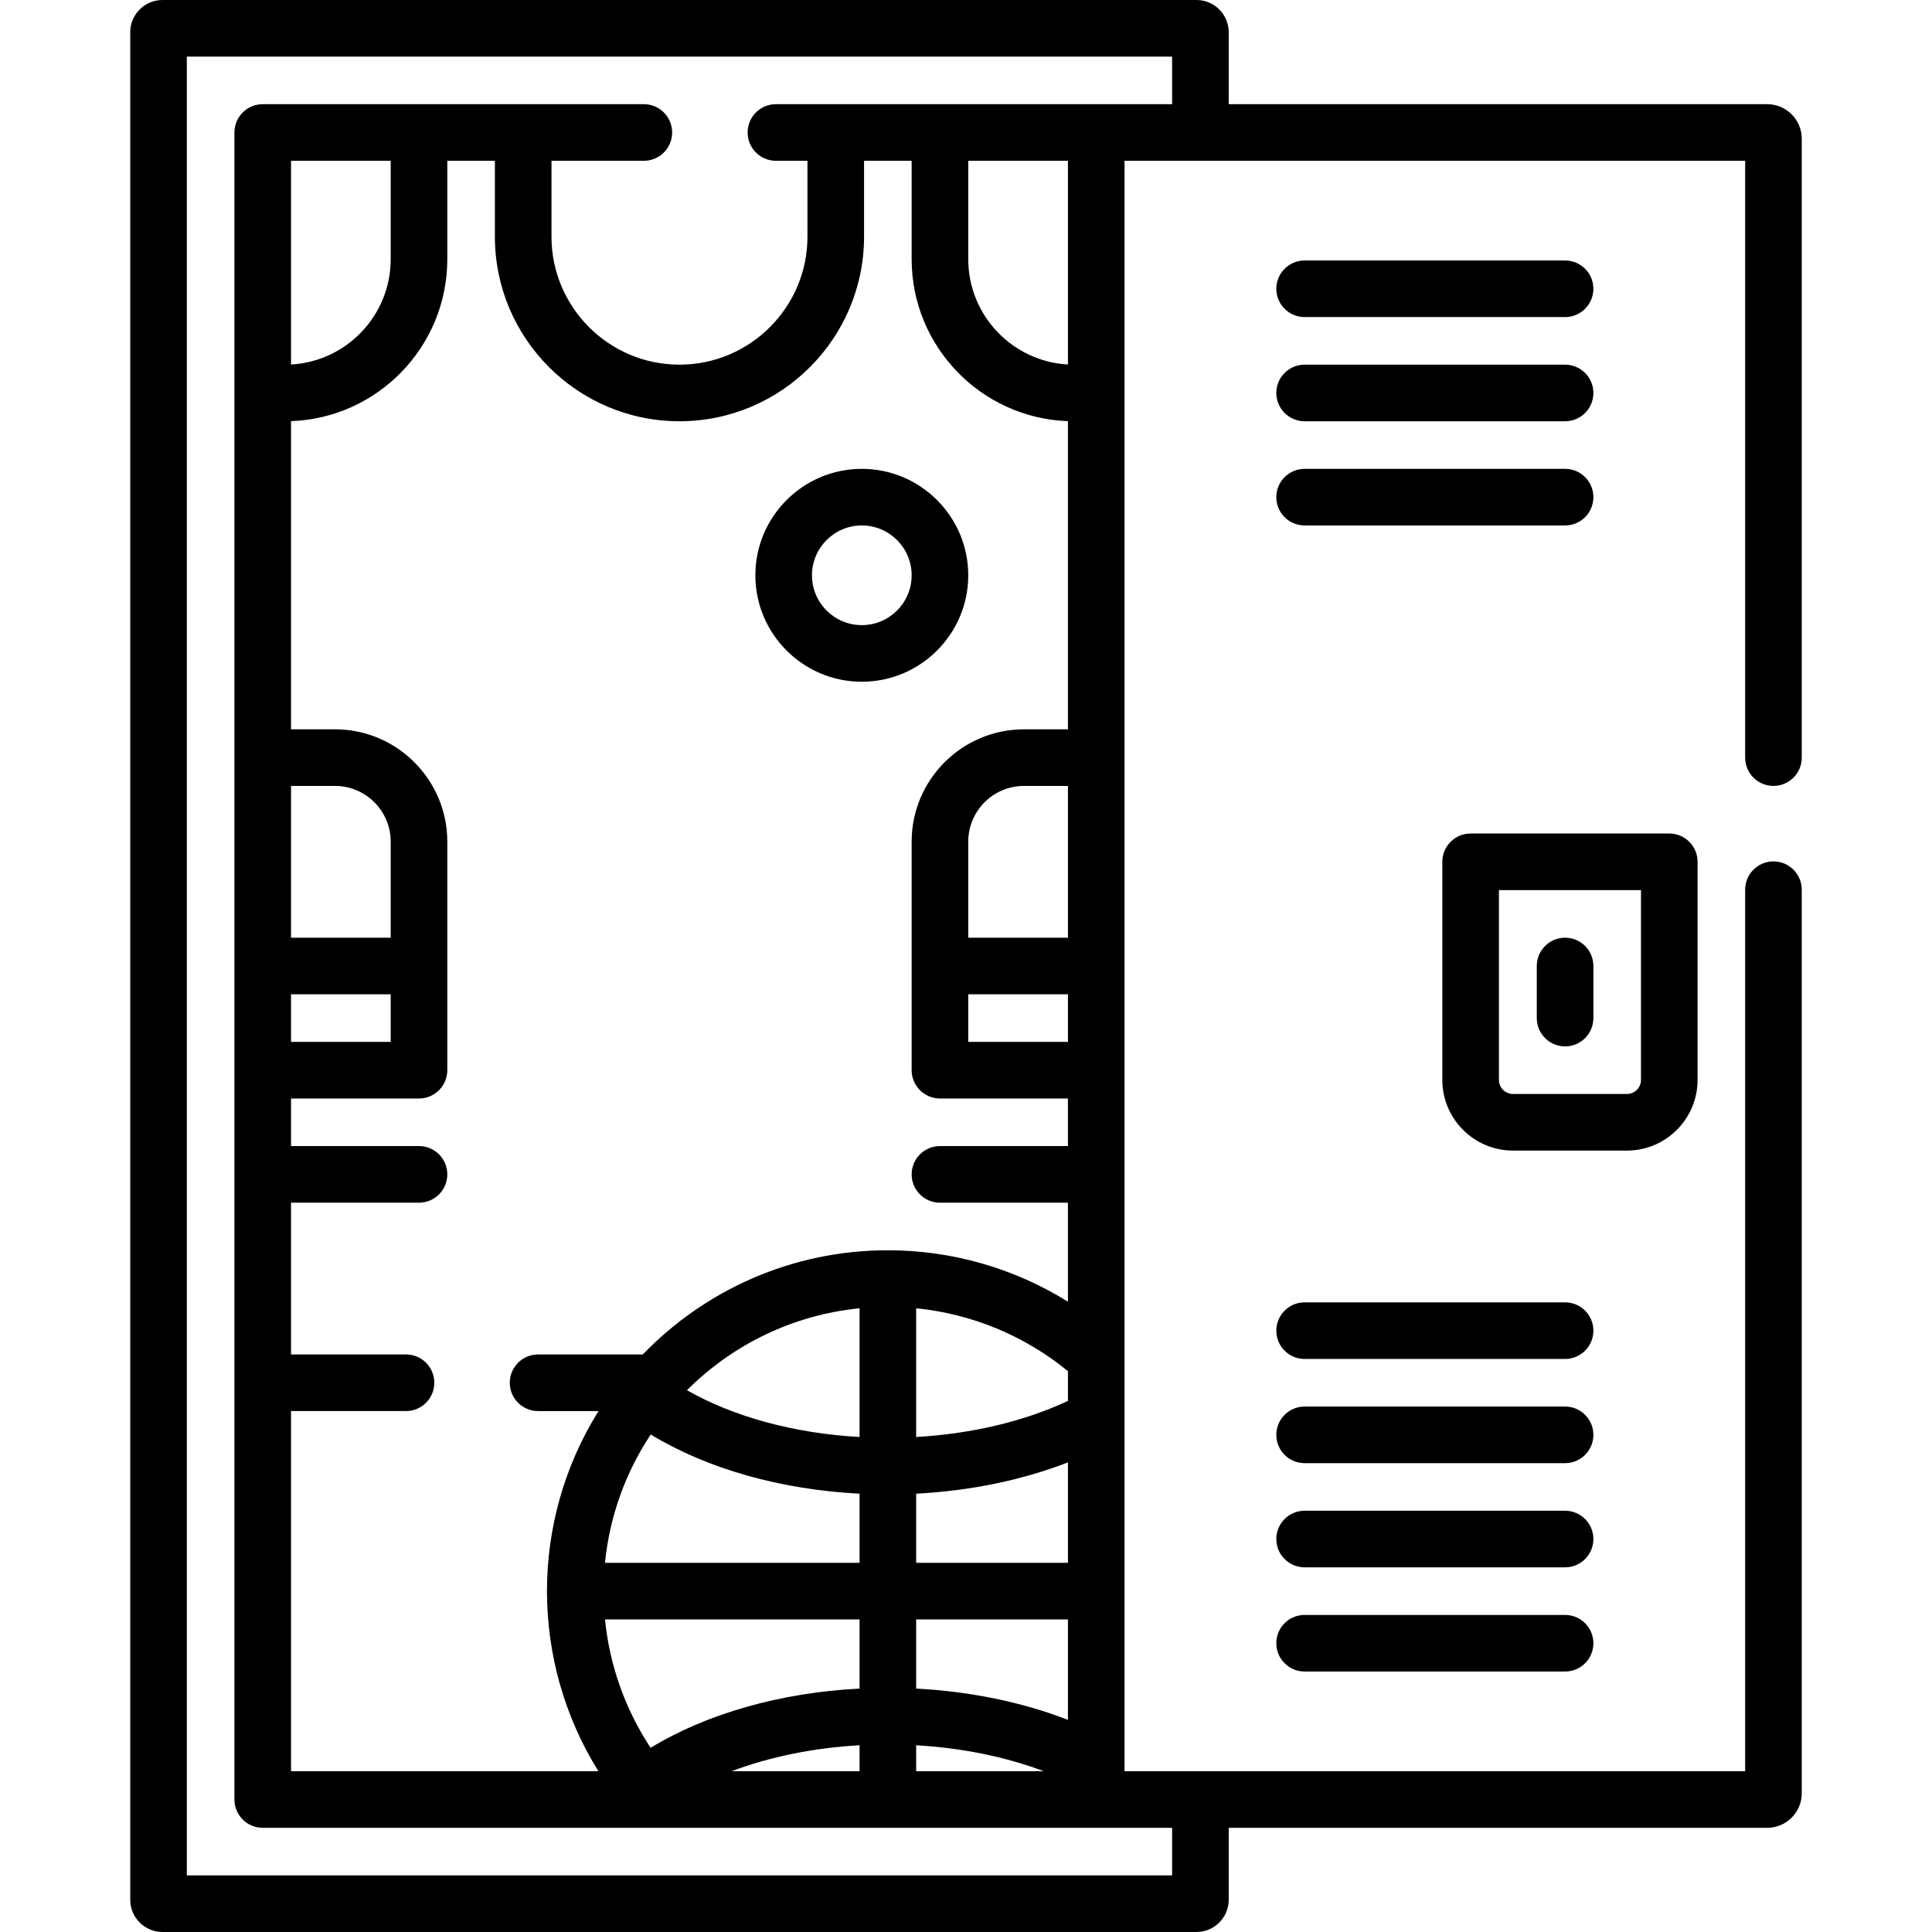 <svg xmlns="http://www.w3.org/2000/svg" version="1.1" xmlns:xlink="http://www.w3.org/1999/xlink" xmlns:svgjs="http://svgjs.com/svgjs" width="512" height="512" x="0" y="0" viewBox="0 0 512 512" style="enable-background:new 0 0 512 512" xml:space="preserve" class=""><g><g xmlns="http://www.w3.org/2000/svg"><path d="m469.986 208.277c4.143 0 7.5-3.358 7.5-7.5v-164.019c0-5.043-4.104-9.147-9.146-9.147h-142.715v-19.069c0-4.71-3.832-8.542-8.543-8.542h-274.026c-4.71 0-8.542 3.832-8.542 8.542v494.916c0 4.71 3.832 8.542 8.542 8.542h274.026c4.711 0 8.543-3.832 8.543-8.542v-19.069h142.714c5.043 0 9.146-4.104 9.146-9.147v-239.463c0-4.142-3.357-7.5-7.5-7.5s-7.5 3.358-7.5 7.5v233.61h-164.471c0-91.591 0-343.862 0-426.778h164.472v158.166c0 4.142 3.357 7.5 7.5 7.5zm-159.361 276.112v12.611h-261.111v-482h261.111v12.611h-104.997c-4.143 0-7.5 3.358-7.5 7.5s3.357 7.5 7.5 7.5h8.357v20.111c0 18.702-15.215 33.917-33.916 33.917-18.702 0-33.917-15.215-33.917-33.917v-20.111h24.474c4.143 0 7.5-3.358 7.5-7.5s-3.357-7.5-7.5-7.5h-101.001c-4.143 0-7.5 3.358-7.5 7.5v441.778c0 4.142 3.357 7.5 7.5 7.5zm-116.736-15c10.105-3.818 21.679-6.188 33.902-6.878v6.878zm-116.764-205.889h26.416v12.611h-26.416zm26.417-15h-26.417v-40.222h11.649c8.143 0 14.767 6.625 14.767 14.768v25.454zm-26.417 125.444h30.47c4.143 0 7.5-3.358 7.5-7.5s-3.357-7.5-7.5-7.5h-30.47v-40.222h33.916c4.143 0 7.5-3.358 7.5-7.5s-3.357-7.5-7.5-7.5h-33.916v-12.611h33.916c4.143 0 7.5-3.358 7.5-7.5v-60.566c0-16.414-13.354-29.768-29.767-29.768h-11.649v-81.666c22.976-.812 41.416-19.756 41.416-42.927v-26.073h12.611v20.111c0 26.973 21.944 48.917 48.917 48.917s48.916-21.944 48.916-48.917v-20.111h12.611v26.074c0 23.17 18.441 42.115 41.417 42.927v81.666h-11.649c-16.414 0-29.768 13.354-29.768 29.768v60.566c0 4.142 3.357 7.5 7.5 7.5h33.917v12.611h-33.917c-4.143 0-7.5 3.358-7.5 7.5s3.357 7.5 7.5 7.5h33.917v26.237c-14.228-8.86-30.72-13.626-47.723-13.626-25.47 0-48.511 10.596-64.948 27.611h-27.747c-4.143 0-7.5 3.358-7.5 7.5s3.357 7.5 7.5 7.5h16.024c-18.359 29.39-18.069 66.488-.036 95.445h-81.458zm0-277.347v-53.986h26.416v26.074c.001 14.898-11.714 27.111-26.416 27.912zm205.889-53.986v53.986c-14.702-.801-26.417-13.014-26.417-27.912v-26.074zm0 205.889h-26.417v-25.455c0-8.143 6.625-14.768 14.768-14.768h11.649zm0 27.611h-26.417v-12.611h26.417zm-122.683 153.056h67.46v18.325c-20.923 1.073-40.44 6.614-55.365 15.695-6.727-10.174-10.882-21.836-12.095-34.02zm122.683-65.792v7.878c-11.566 5.415-25.504 8.725-40.223 9.567v-34.113c14.742 1.467 28.721 7.242 40.223 16.668zm-55.222 17.448c-17.33-.979-33.353-5.334-45.74-12.404 11.978-11.977 27.96-19.949 45.74-21.715zm-55.341-.662c14.923 9.073 34.429 14.608 55.341 15.681v18.325h-67.462c1.238-12.474 5.532-24.063 12.121-34.006zm70.341 49.006h40.223v26.618c-12.097-4.698-25.889-7.55-40.223-8.29zm0-15v-18.328c14.333-.741 28.125-3.593 40.223-8.291v26.618h-40.223zm0 48.348c12.096.692 23.665 3.05 33.823 6.874h-33.823z" fill="#000000" data-original="#000000" class=""></path><path d="m345.736 84.028h69.028c4.143 0 7.5-3.358 7.5-7.5s-3.357-7.5-7.5-7.5h-69.028c-4.143 0-7.5 3.358-7.5 7.5s3.357 7.5 7.5 7.5z" fill="#000000" data-original="#000000" class=""></path><path d="m345.736 111.639h69.028c4.143 0 7.5-3.358 7.5-7.5s-3.357-7.5-7.5-7.5h-69.028c-4.143 0-7.5 3.358-7.5 7.5s3.357 7.5 7.5 7.5z" fill="#000000" data-original="#000000" class=""></path><path d="m345.736 139.25h69.028c4.143 0 7.5-3.358 7.5-7.5s-3.357-7.5-7.5-7.5h-69.028c-4.143 0-7.5 3.358-7.5 7.5s3.357 7.5 7.5 7.5z" fill="#000000" data-original="#000000" class=""></path><path d="m414.764 345.139h-69.028c-4.143 0-7.5 3.358-7.5 7.5s3.357 7.5 7.5 7.5h69.028c4.143 0 7.5-3.358 7.5-7.5s-3.357-7.5-7.5-7.5z" fill="#000000" data-original="#000000" class=""></path><path d="m414.764 372.75h-69.028c-4.143 0-7.5 3.358-7.5 7.5s3.357 7.5 7.5 7.5h69.028c4.143 0 7.5-3.358 7.5-7.5s-3.357-7.5-7.5-7.5z" fill="#000000" data-original="#000000" class=""></path><path d="m414.764 400.361h-69.028c-4.143 0-7.5 3.358-7.5 7.5s3.357 7.5 7.5 7.5h69.028c4.143 0 7.5-3.358 7.5-7.5s-3.357-7.5-7.5-7.5z" fill="#000000" data-original="#000000" class=""></path><path d="m414.764 427.972h-69.028c-4.143 0-7.5 3.358-7.5 7.5s3.357 7.5 7.5 7.5h69.028c4.143 0 7.5-3.358 7.5-7.5s-3.357-7.5-7.5-7.5z" fill="#000000" data-original="#000000" class=""></path><path d="m449.875 286.189v-57.8c0-4.142-3.357-7.5-7.5-7.5h-52.645c-4.143 0-7.5 3.358-7.5 7.5v57.8c0 10.327 8.401 18.728 18.728 18.728h30.188c10.328 0 18.729-8.401 18.729-18.728zm-52.644 0v-50.3h37.645v50.3c0 2.056-1.673 3.728-3.729 3.728h-30.188c-2.056 0-3.728-1.672-3.728-3.728z" fill="#000000" data-original="#000000" class=""></path><path d="m414.764 248.5c-4.143 0-7.5 3.358-7.5 7.5v13.806c0 4.142 3.357 7.5 7.5 7.5s7.5-3.358 7.5-7.5v-13.806c0-4.142-3.357-7.5-7.5-7.5z" fill="#000000" data-original="#000000" class=""></path><path d="m228.389 180.667c15.554 0 28.208-12.654 28.208-28.208s-12.654-28.208-28.208-28.208c-15.555 0-28.209 12.654-28.209 28.208s12.654 28.208 28.209 28.208zm0-41.417c7.283 0 13.208 5.925 13.208 13.208s-5.925 13.208-13.208 13.208-13.209-5.925-13.209-13.208 5.926-13.208 13.209-13.208z" fill="#000000" data-original="#000000" class=""></path></g></g></svg>